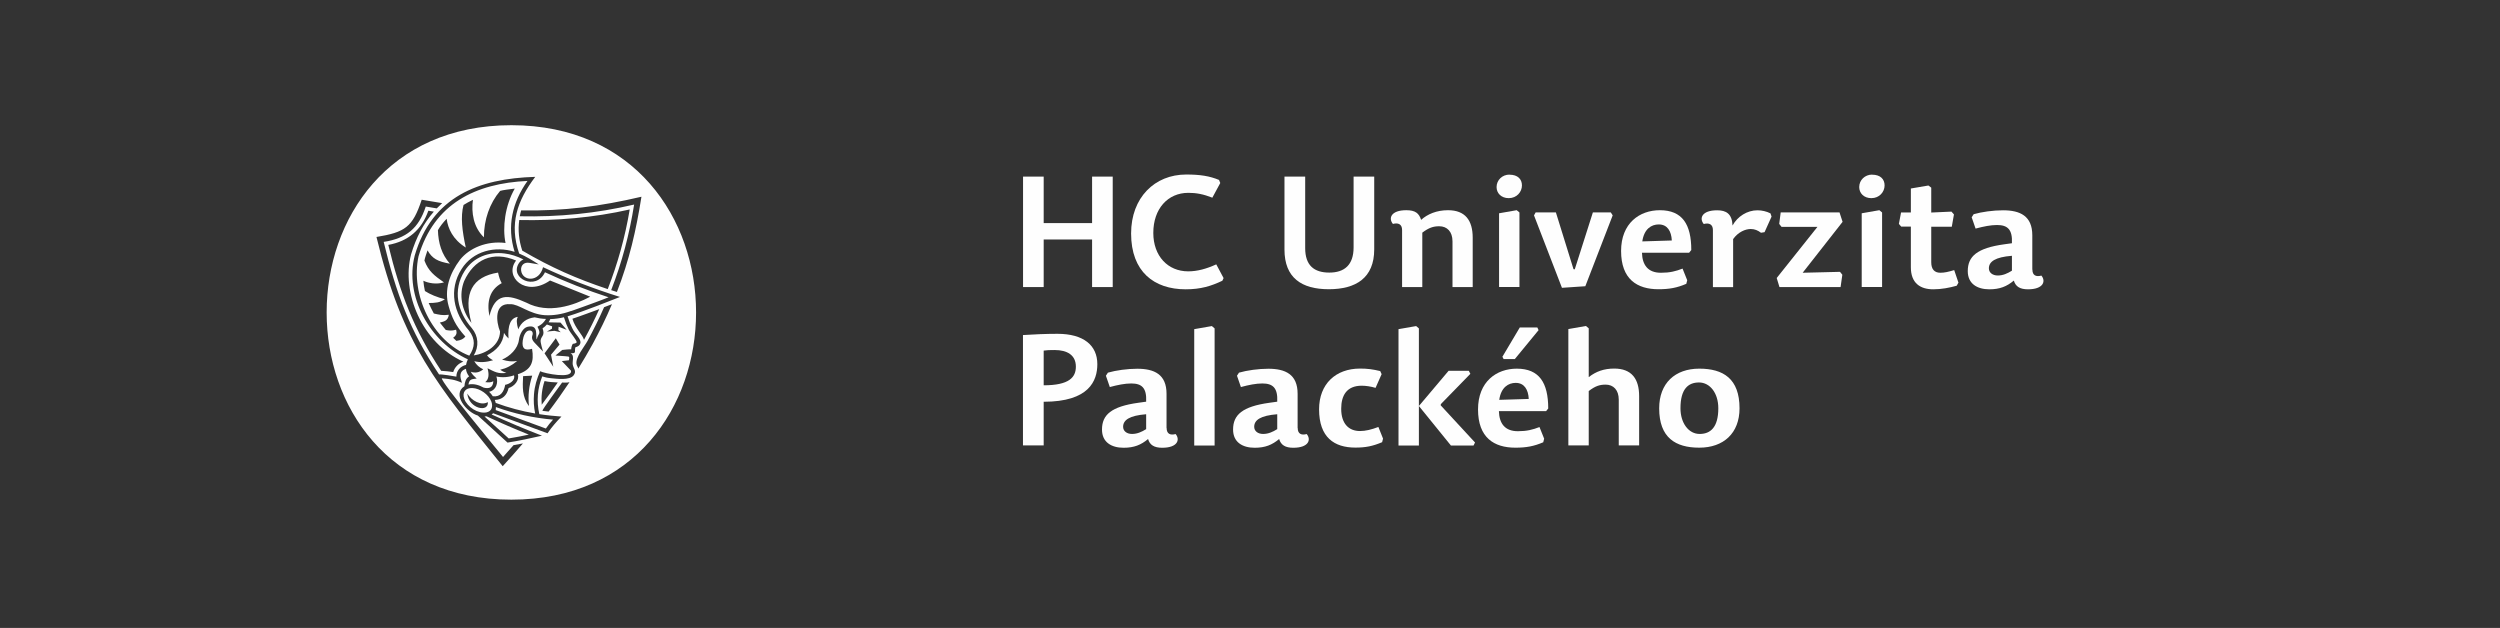 <?xml version="1.0" encoding="UTF-8"?>
<!DOCTYPE svg PUBLIC "-//W3C//DTD SVG 1.1//EN" "http://www.w3.org/Graphics/SVG/1.1/DTD/svg11.dtd">
<!-- Creator: CorelDRAW X6 -->
<svg xmlns="http://www.w3.org/2000/svg" xml:space="preserve" width="300.567mm" height="75.495mm" version="1.1" style="shape-rendering:geometricPrecision; text-rendering:geometricPrecision; image-rendering:optimizeQuality; fill-rule:evenodd; clip-rule:evenodd"
viewBox="0 0 30057 7549"
 xmlns:xlink="http://www.w3.org/1999/xlink">
 <rect x="0" y="0" width="30057" height="7549" fill="#333333" stroke="none"/>
 <defs>
  <style type="text/css">
   <![CDATA[
    .fil0 {fill:none}
    .fil2 {fill:#FEFEFE}
    .fil1 {fill:#FEFEFE;fill-rule:nonzero}
   ]]>
  </style>
 </defs>
 <g id="Vrstva_x0020_1">
  <rect class="fil0" width="30057" height="7549"/>
 </g>
 <g id="Vrstva_x0020_1_0">
  <polygon class="fil1" points="12548,2879 13130,2879 13130,3451 13378,3451 13378,2123 13130,2123 13130,2682 12548,2682 12548,2123 12300,2123 12300,3451 12548,3451 "/>
  <path class="fil1" d="M14576 2376l95 -176 -15 -37c-114,-47 -226,-65 -395,-65 -378,0 -662,277 -662,709 0,460 277,671 656,671 181,0 307,-39 441,-103l15 -32 -88 -165c-118,54 -228,84 -338,84 -243,0 -419,-183 -419,-462 0,-292 176,-482 421,-482 93,0 179,15 288,58z"/>
  <path class="fil1" d="M16523 2123l-249 0 0 851c0,211 -110,303 -292,303 -183,0 -290,-86 -290,-294l0 -860 -249 0 0 877c0,340 206,477 533,477 325,0 546,-135 546,-479l0 -875z"/>
  <path class="fil1" d="M17706 3451l0 -593c0,-209 -90,-331 -297,-331 -136,0 -247,47 -323,116 -26,-79 -69,-116 -178,-116 -187,0 -217,99 -161,165 62,-17 110,2 110,73l0 686 243 0 0 -654c79,-60 133,-77 204,-77 93,0 159,64 159,181l0 550 243 0z"/>
  <path class="fil1" d="M18234 2527l-211 37 0 886 245 0 0 -896 -34 -28zm-86 -428c-86,0 -155,65 -155,150 0,73 56,133 146,133 97,0 159,-75 159,-153 0,-75 -50,-129 -150,-129z"/>
  <polygon class="fil1" points="18443,2589 18779,3460 19060,3441 19389,2589 19366,2553 19151,2553 18933,3238 18918,3236 18706,2553 18463,2553 "/>
  <path class="fil1" d="M19741 3038l567 0 26 -32c0,-310 -108,-479 -378,-479 -243,0 -466,155 -466,490 0,340 193,460 449,460 131,0 223,-17 335,-65l11 -43 -56 -140c-82,32 -153,50 -260,50 -155,0 -224,-92 -228,-241zm4 -136c22,-151 110,-204 198,-204 103,0 151,80 157,193l-355 11z"/>
  <path class="fil1" d="M20838 2873c60,-84 146,-120 211,-120 47,0 86,17 123,45l43 -7 84 -187 -13 -39c-47,-24 -103,-37 -157,-37 -122,0 -239,73 -299,183 -6,-142 -77,-183 -185,-183 -187,0 -217,99 -161,165 62,-17 110,2 110,73l0 686 243 0 0 -578z"/>
  <polygon class="fil1" points="21394,3451 22129,3451 22150,3303 22122,3268 21673,3279 22153,2667 22116,2553 21409,2553 21391,2692 21419,2727 21851,2727 21361,3342 "/>
  <path class="fil1" d="M22594 2527l-211 37 0 886 245 0 0 -896 -34 -28zm-86 -428c-86,0 -155,65 -155,150 0,73 56,133 146,133 97,0 159,-75 159,-153 0,-75 -50,-129 -150,-129z"/>
  <path class="fil1" d="M23219 2553l0 -297 -34 -26 -211 36 0 288 -118 0 -26 138 28 32 116 0 0 490c0,187 110,264 269,264 101,0 196,-19 282,-43l21 -37 -51 -151c-69,21 -116,32 -166,32 -71,0 -110,-41 -110,-127l0 -426 247 0 26 -148 -30 -34 -243 11z"/>
  <path class="fil1" d="M24189 3075l0 179c-54,34 -108,58 -170,58 -62,0 -107,-34 -107,-86 0,-82 77,-135 277,-151zm245 165l0 -411c0,-234 -148,-301 -352,-301 -118,0 -256,19 -353,47l-24 37 47 136c97,-26 181,-43 258,-43 125,0 187,52 179,219l-93 13c-325,45 -438,144 -438,322 0,153 114,219 260,219 125,0 209,-34 294,-105 21,73 75,105 170,105 187,0 217,-99 161,-165 -62,17 -108,0 -108,-73z"/>
  <path class="fil1" d="M12548 4632l0 -417c37,-6 73,-7 131,-7 151,0 256,60 256,200 0,127 -79,224 -387,224zm0 198c546,0 645,-252 645,-452 0,-226 -165,-365 -479,-365 -144,0 -292,7 -415,15l0 1327 249 0 0 -525z"/>
  <path class="fil1" d="M13780 4980l0 179c-54,34 -108,58 -170,58 -62,0 -107,-34 -107,-86 0,-82 77,-135 277,-151zm245 165l0 -411c0,-234 -148,-301 -352,-301 -118,0 -256,19 -353,47l-24 37 47 136c97,-26 181,-43 258,-43 125,0 187,52 179,219l-93 13c-325,45 -438,144 -438,322 0,153 114,219 260,219 125,0 209,-34 294,-105 21,73 75,105 170,105 187,0 217,-99 161,-165 -62,17 -108,0 -108,-73z"/>
  <polygon class="fil1" points="14570,3920 14358,3957 14358,5356 14603,5356 14603,3948 "/>
  <path class="fil1" d="M15356 4980l0 179c-54,34 -108,58 -170,58 -62,0 -107,-34 -107,-86 0,-82 77,-135 277,-151zm245 165l0 -411c0,-234 -148,-301 -352,-301 -118,0 -256,19 -353,47l-24 37 47 136c97,-26 181,-43 258,-43 125,0 187,52 179,219l-93 13c-325,45 -438,144 -438,322 0,153 114,219 260,219 125,0 209,-34 294,-105 21,73 75,105 170,105 187,0 217,-99 161,-165 -62,17 -108,0 -108,-73z"/>
  <path class="fil1" d="M16125 4914c0,-157 64,-277 247,-277 47,0 112,9 166,26l73 -165 -17 -37c-92,-22 -153,-30 -243,-30 -290,0 -492,183 -492,490 0,338 183,460 436,460 123,0 209,-17 322,-65l11 -43 -56 -140c-84,32 -155,49 -221,49 -138,0 -226,-92 -226,-267z"/>
  <polygon class="fil1" points="17416,4458 17059,4881 17059,3948 17026,3920 16814,3957 16814,5356 17059,5356 17059,4881 17444,5356 17716,5356 17734,5320 17321,4873 17323,4858 17678,4494 17659,4458 "/>
  <path class="fil1" d="M18021 4943l567 0 26 -32c0,-310 -108,-479 -378,-479 -243,0 -466,155 -466,490 0,340 193,460 449,460 131,0 223,-17 335,-65l11 -43 -56 -140c-82,32 -153,50 -260,50 -155,0 -224,-92 -228,-241zm4 -136c22,-151 110,-204 198,-204 103,0 151,80 157,193l-355 11zm52 -490l135 0 286 -348 -15 -32 -211 0 -209 352 15 28z"/>
  <path class="fil1" d="M19101 4701c79,-60 131,-77 204,-77 92,0 157,64 157,181l0 550 245 0 0 -593c0,-209 -92,-331 -299,-331 -123,0 -219,34 -307,103l0 -587 -34 -28 -211 37 0 1399 245 0 0 -654z"/>
  <path class="fil1" d="M20430 5382c292,0 484,-174 484,-473 0,-357 -196,-477 -484,-477 -290,0 -482,174 -482,477 0,353 196,473 482,473zm4 -165c-131,0 -230,-129 -230,-309 0,-232 93,-310 223,-310 131,0 232,127 232,310 0,230 -95,309 -224,309z"/>
  <path class="fil2" d="M5618 4731c19,186 261,231 247,103 -79,47 -195,-15 -247,-103zm-950 -1788c141,583 307,1016 636,1515 49,3 97,7 145,15 18,-59 64,-105 122,-125 -496,-222 -750,-830 -628,-1292 60,-202 151,-373 273,-512 -22,-4 -44,-7 -66,-11 -81,230 -242,368 -482,411zm1844 1924c67,-89 132,-178 194,-269 -53,-2 -107,-5 -159,-17 -31,93 -42,188 -34,286zm509 -781c66,-120 128,-244 184,-370l-13 5c-34,13 -80,29 -137,50 -58,21 -115,42 -173,61 32,113 126,197 139,253zm286 -611c118,-303 208,-621 264,-957 -436,99 -881,137 -1328,127 -17,120 -5,243 36,368 350,204 648,336 1029,463zm-1018 1047c-6,128 -14,250 71,360 -14,-121 -1,-243 39,-366 -52,3 -58,3 -110,6zm393 -456l45 77 -102 121 27 145 -105 -161 135 -181zm-799 -261c67,-292 230,-264 444,-167 267,141 573,33 769,-71 -293,-119 -483,-195 -483,-195 -294,206 -558,-46 -408,-240 -284,-120 -508,-10 -625,248 -63,162 -34,343 88,502 -99,-354 8,-555 320,-605 10,50 24,92 44,127 -144,78 -183,221 -147,400zm-397 293c58,-7 87,-25 109,-52 -121,-132 -163,-233 -201,-366 -56,-193 10,-390 138,-559 110,-137 317,-229 546,-200 -39,-182 -7,-449 111,-654 -69,9 -146,18 -176,28 -126,148 -195,346 -195,558 -127,-121 -153,-300 -132,-451 -44,22 -82,42 -113,62 -38,143 -16,312 27,512 -156,-97 -215,-230 -230,-346 -46,49 -77,88 -105,137 5,158 45,290 144,403 -147,-26 -212,-61 -269,-160 -16,49 -31,86 -37,123 49,128 118,180 235,262 -94,27 -188,9 -248,-20 5,50 8,75 19,124 64,41 146,75 240,98 -60,43 -119,45 -195,46 22,49 36,78 62,126 62,14 105,26 180,15 -10,73 -56,81 -108,94 33,43 72,89 72,89 46,8 66,12 124,-3 11,40 7,65 -36,97 21,21 32,30 39,37zm1380 -358c109,-38 207,-74 294,-106 58,-22 111,-41 157,-60 -261,-85 -516,-185 -765,-301 -106,228 -430,74 -314,-108 13,-20 31,-36 55,-46 -76,-39 -153,-63 -228,-72 -190,-24 -374,46 -479,211 -147,232 -85,491 86,686 81,97 89,221 24,329 149,-23 313,-121 316,-288 -48,-118 -73,-345 123,-328 100,-5 229,120 414,132 100,6 205,-10 316,-50l0 0zm-2341 -891c345,-57 436,-117 545,-448 82,14 164,28 246,41 -22,20 -44,41 -65,63 -44,-7 -88,-15 -132,-22 -86,263 -233,383 -506,425 149,618 314,1067 666,1594 17,-6 182,20 208,26 -1,-70 49,-126 116,-141 4,-22 11,-44 22,-67 -453,-207 -767,-757 -638,-1251 208,-705 764,-923 1448,-943 -218,289 -315,567 -193,922 86,36 158,81 236,131l-113 -19c-62,-11 -105,27 -100,89 12,133 217,150 264,-37 302,142 607,258 925,358 -92,37 -184,73 -277,108 -115,42 -236,90 -353,125 18,57 37,105 57,144 33,74 114,129 95,184 -7,22 -27,36 -58,44 -16,53 20,76 -60,71 53,23 21,93 28,137 8,49 50,77 11,129 -48,63 -202,42 -271,35 -44,-4 -79,-12 -107,-22 -28,72 -46,146 -52,220 -6,77 -1,155 17,234 89,14 177,22 266,29 -63,66 -116,125 -167,201l-654 -241c-5,5 -11,10 -18,15 200,92 400,176 605,255 -137,31 -275,61 -414,83l-357 -325c-137,-42 -314,-255 -161,-353 3,-44 15,-94 56,-118 -22,-28 -35,-58 -38,-91 -90,31 -69,102 -48,168 -88,-40 -146,-45 -242,-54 -8,49 625,808 736,946 43,-47 85,-94 126,-142l113 -21c-79,93 -161,183 -243,274 -792,-988 -1203,-1450 -1518,-2757zm1742 -320c512,10 949,-48 1445,-164 -64,405 -145,760 -295,1145 -23,-7 -46,-15 -69,-22 131,-337 219,-671 276,-1029 -458,107 -905,151 -1375,141 5,-24 10,-48 17,-72zm1090 1129c-69,163 -147,322 -231,477 -55,100 -113,199 -173,296 -5,-21 -19,-34 -22,-57 -13,-79 98,-211 132,-274 72,-133 139,-268 200,-407 31,-12 63,-24 94,-36zm-509 935c-80,120 -164,239 -252,355 -25,-3 -50,-6 -75,-9 -3,-15 210,-301 237,-340 29,0 62,4 90,-5zm-986 -163c22,78 12,132 -28,164 36,5 72,5 97,-11 -3,76 -49,94 -116,77 -55,-31 -120,-51 -183,-37 11,-69 43,-64 99,-72 -26,-25 -55,-49 -71,-82 53,19 103,10 150,-29 -48,-22 -84,-55 -108,-98 66,18 141,14 226,-11 -35,-19 -59,-39 -72,-60 108,-54 194,-142 203,-269 15,25 34,47 55,67 -12,-161 26,-247 112,-260 -18,30 -16,80 5,150 35,-84 100,-132 197,-144 44,11 90,18 136,19 -6,11 -13,22 -21,31 -25,32 -48,44 -81,63 50,97 6,76 -8,152 -21,-29 31,-186 -112,-151 -54,13 -94,86 -103,158 -13,104 -107,196 -203,236 68,22 128,27 182,16 -62,54 -130,89 -204,106 23,17 48,29 74,38 -102,13 -140,-13 -225,-55zm-14 528c65,-13 81,-71 60,-128 -32,-87 -136,-161 -228,-165 -84,-4 -127,52 -98,131 36,97 164,181 267,162zm32 -248c18,17 33,35 45,54 95,11 134,-56 149,-138 51,-8 124,-53 106,-114 -63,23 -143,30 -212,14 25,75 -2,167 -88,184zm69 98c5,12 8,24 11,36 154,57 312,99 474,127 -16,-78 -20,-155 -14,-230 8,-102 34,-185 74,-278 52,27 387,94 371,-5 -1,-1 -2,-3 -2,-4l-108 -113 85 -10c1,-10 8,-35 1,-42 -4,-5 -94,-10 -106,-11l-57 -4 82 -67c35,-3 72,-9 107,-7 2,-25 7,-44 19,-66 13,-2 42,-6 47,-19 6,-18 -76,-116 -93,-148 -21,-42 -41,-93 -60,-153 -56,13 -111,21 -164,22 -6,14 -13,27 -21,39l144 3 74 87 -97 -37 -3 40 29 26 -76 -17 -91 9 61 -34 2 -29 -63 -22c-15,17 -31,32 -50,45l-2 1c32,90 -14,89 -23,143 -4,27 21,106 29,136 -26,-27 -51,-53 -77,-80 -45,-46 -69,-70 -48,-125 6,-33 -15,-55 -51,-46 -35,8 -61,64 -68,119 -12,93 20,126 112,99 27,161 -10,254 -171,306 22,73 -44,147 -111,166 -20,86 -73,140 -165,143zm-99 197c176,82 345,155 508,220 -80,17 -161,33 -242,46l-291 -264c9,0 17,-1 25,-2zm113 -111c223,81 450,130 686,151 -31,34 -60,69 -86,107l-603 -222c1,-12 2,-24 2,-36zm224 -1867c-95,-308 -28,-593 155,-852 -626,29 -1123,273 -1310,906 -99,461 163,1021 610,1195 70,-103 76,-199 -3,-301 -185,-211 -248,-491 -90,-740 137,-217 403,-283 639,-207l0 0zm-39 2980c2961,0 2961,-4502 0,-4502 -2961,0 -2961,4502 0,4502z"/>
 </g>
</svg>
